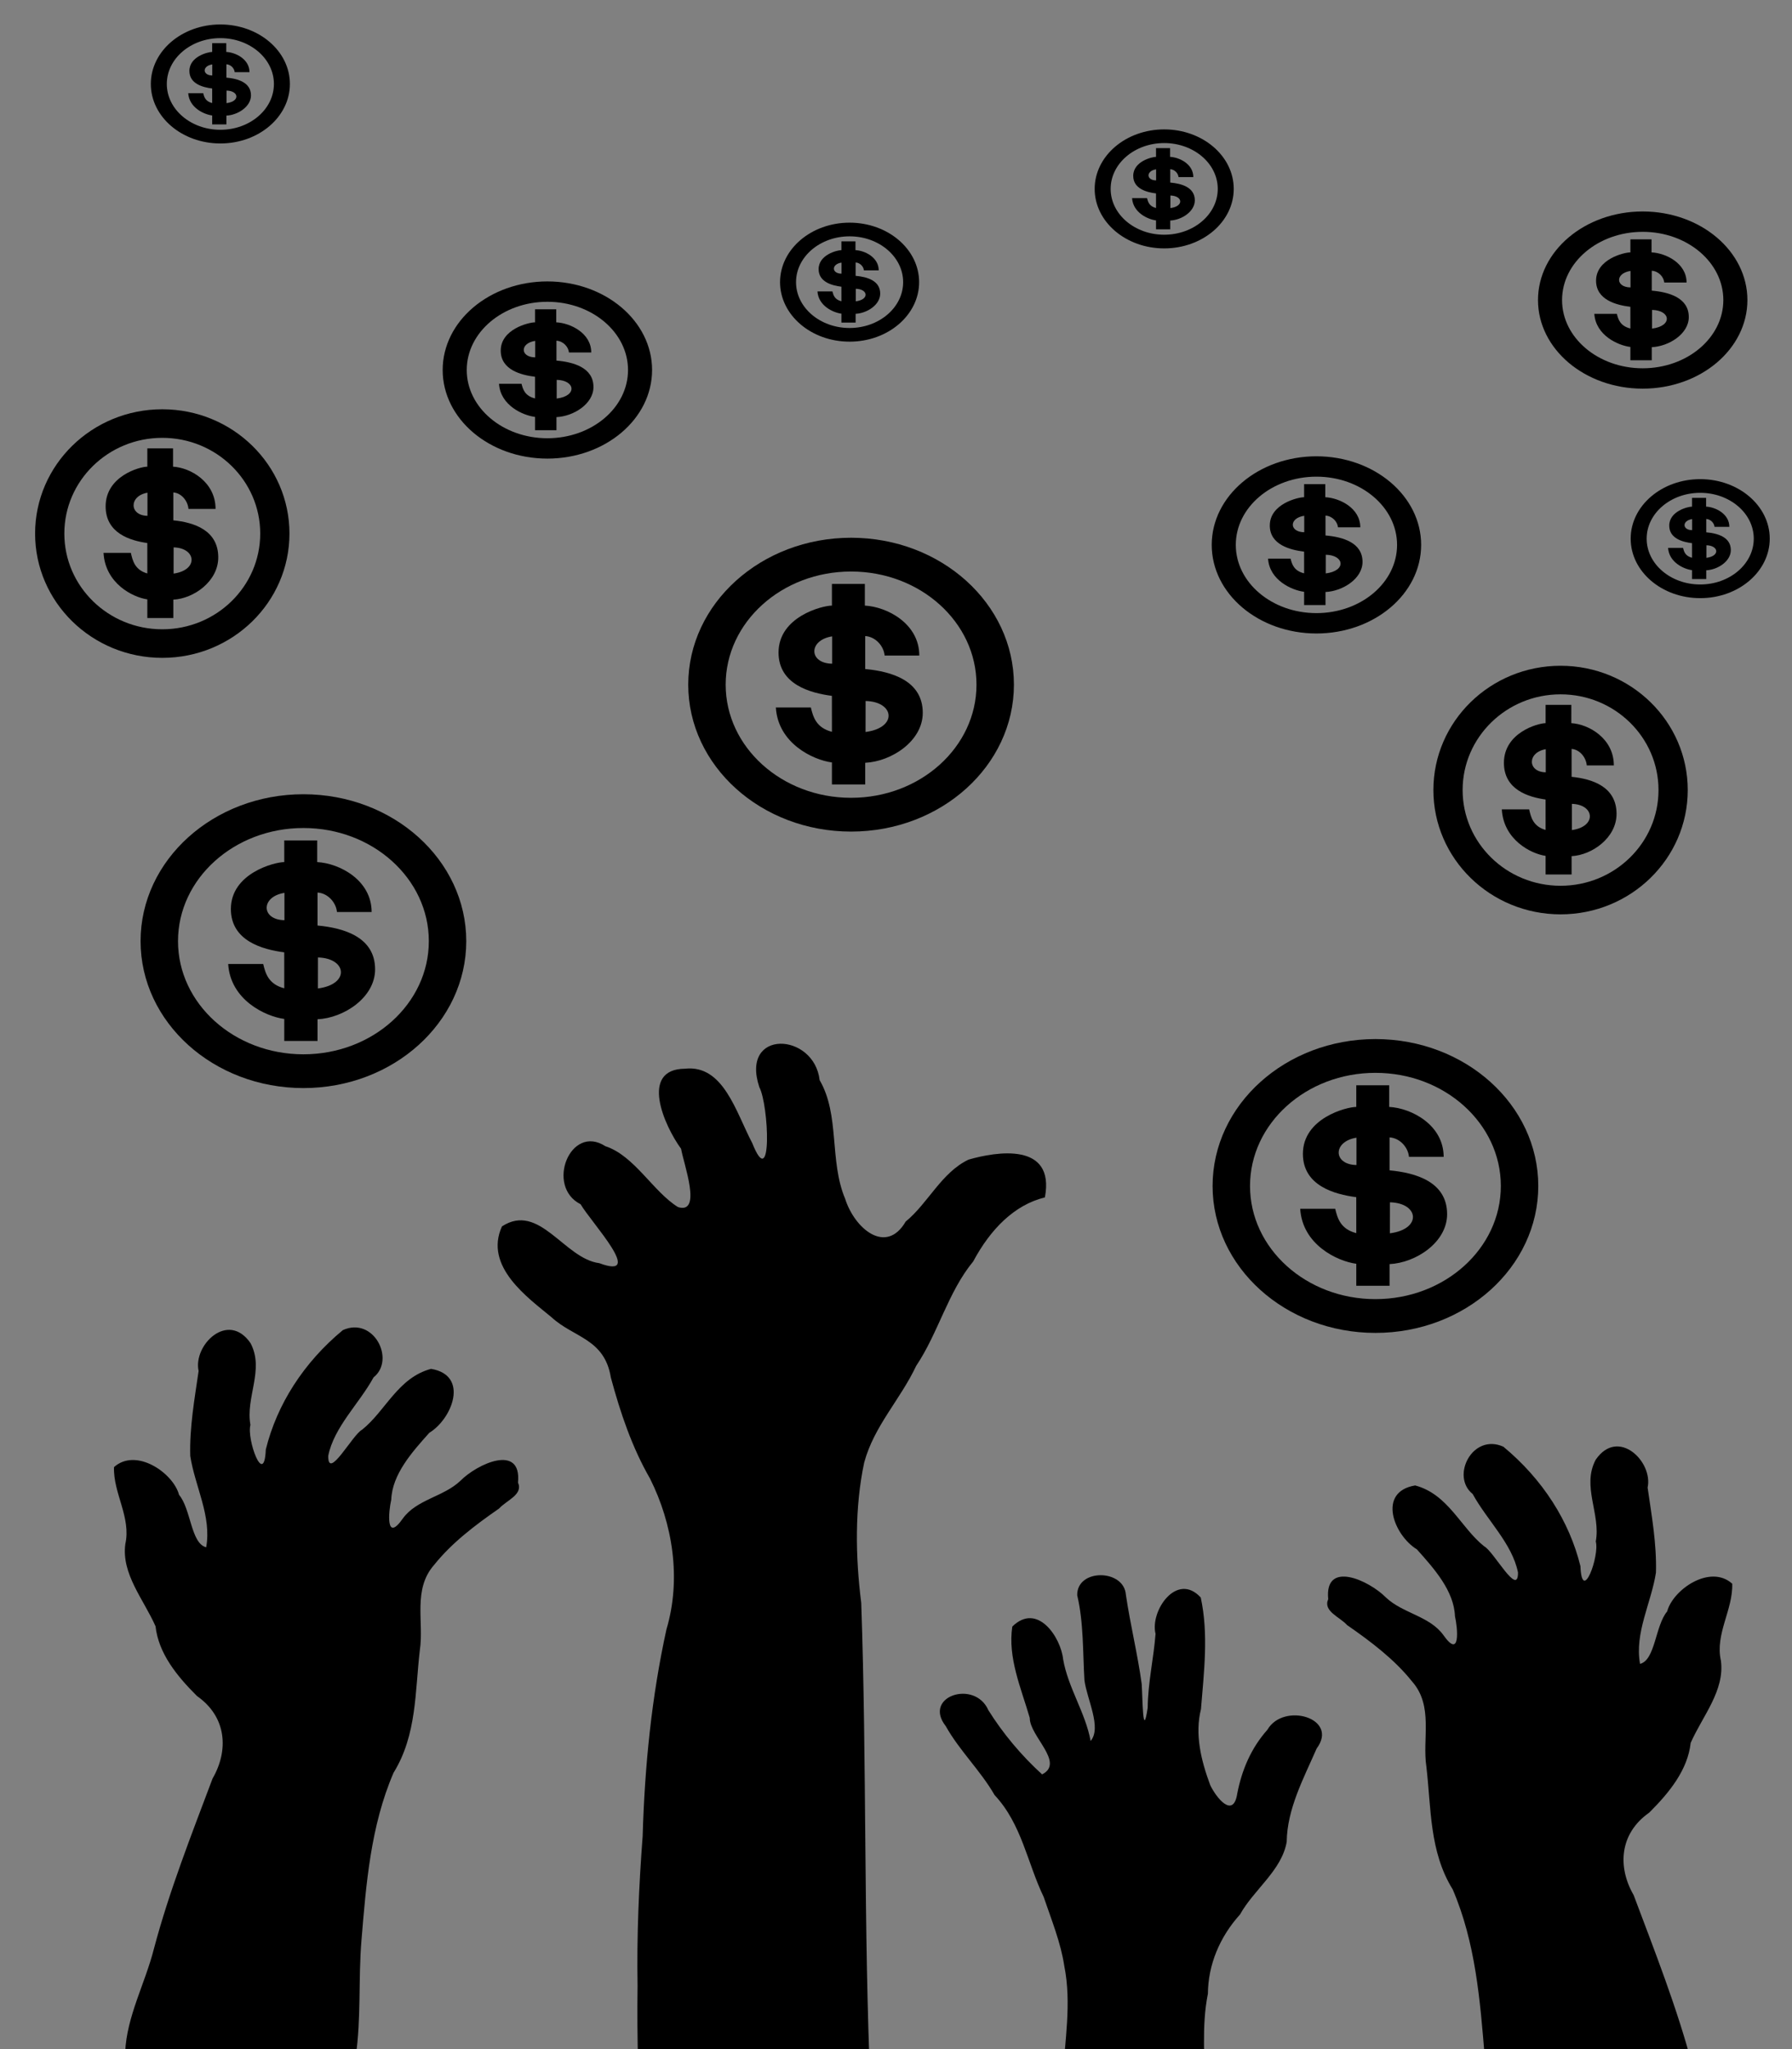 <?xml version="1.0" encoding="UTF-8" standalone="no"?>
<svg
   xmlns:dc="http://purl.org/dc/elements/1.1/"
   xmlns:cc="http://creativecommons.org/ns#"
   xmlns:rdf="http://www.w3.org/1999/02/22-rdf-syntax-ns#"
   xmlns:svg="http://www.w3.org/2000/svg"
   xmlns="http://www.w3.org/2000/svg"
   version="1.1"
   viewBox="0 0 420 480"
   id="svg2">
  <rect x="0" y="0" width="420" height="480" fill="#808080" stroke="none"/>
  <defs
     id="defs4492">
    <linearGradient
       id="linearGradient2231">
      <stop
         id="stop2233"
         style="stop-color:black;stop-opacity:.303"
         offset="0" />
      <stop
         id="stop2235"
         style="stop-color:black;stop-opacity:0"
         offset="1" />
    </linearGradient>
    <linearGradient
       id="linearGradient12263">
      <stop
         id="stop12265"
         style="stop-color:#ff8915"
         offset="0" />
      <stop
         id="stop12267"
         style="stop-color:yellow"
         offset="1" />
    </linearGradient>
    <linearGradient
       id="linearGradient7800">
      <stop
         id="stop7802"
         style="stop-color:#f60"
         offset="0" />
      <stop
         id="stop7804"
         style="stop-color:yellow"
         offset="1" />
    </linearGradient>
    <linearGradient
       id="linearGradient9592">
      <stop
         id="stop9594"
         style="stop-color:#cd5200"
         offset="0" />
      <stop
         id="stop9596"
         style="stop-color:#caca00"
         offset="1" />
    </linearGradient>
  </defs>
  <g
     transform="matrix(0.459,0,0,0.38,281.778,161.119)"
     id="layer1">
    <path
       d="m -549.98,841.04 c 0.791,-22.047 10.183,-42.326 14.674,-63.703 7.836,-35.668 19.131,-70.194 29.953,-104.98 8.202,-17.09 7.414,-37.843 -7.942,-50.83 -10.447,-12.539 -19.668,-26.449 -21.178,-43.007 -6.032,-16.504 -17.488,-32.265 -15.432,-50.67 3.07,-16.466 -6.244,-31.398 -5.778,-47.46 11.292,-12.221 30.288,3.65 33.212,17.092 6.137,8.755 6.022,29.999 13.861,32.337 2.853,-19.239 -5.709,-37.398 -8.134,-56.277 -0.422,-17.391 2.17,-35.014 4.263,-52.393 -2.902,-15.91 15.017,-37.289 26.481,-17.219 7.284,16.336 -2.632,33.531 -0.018,50.448 -2.037,8.635 7.022,39.029 7.845,15.186 5.639,-27.711 19.285,-53.57 39.348,-73.623 15.774,-8.553 26.992,18.276 15.677,29.143 -7.343,16.211 -20.168,30.534 -23.146,48.35 -0.167,15.695 12.439,-13.145 17.294,-16.095 12.02,-11.619 18.299,-32.061 35.211,-37.514 19.57,3.937 10.847,30.757 -0.888,39.42 -8.859,11.916 -18.956,25.614 -19.436,41.203 -1.375,7.276 -2.977,27.026 5.997,11.491 7.036,-11.627 20.724,-13.288 29.231,-23.02 8.735,-10.683 31.485,-23.19 29.486,1.006 2.758,7.447 -5.832,10.892 -9.643,15.992 -12.354,10.342 -24.17,21.171 -33.147,34.721 -11.078,15.111 -5.147,35.193 -7.324,52.564 -2.501,25.487 -1.443,52.207 -13.436,75.631 -11.701,32.808 -13.997,68.586 -16.37,103.28 -1.648,23.857 -0.061,47.921 -2.953,71.675 h -117.73 c 0.007,-0.917 0.013,-1.833 0.019,-2.75 z"
       id="path3295" />
  </g>
  <g
     id="g4496"
     transform="matrix(-0.459,0,0,0.38,150.929,188.429)">
    <path
       id="path4494"
       d="m -549.98,841.04 c 0.791,-22.047 10.183,-42.326 14.674,-63.703 7.836,-35.668 19.131,-70.194 29.953,-104.98 8.202,-17.09 7.414,-37.843 -7.942,-50.83 -10.447,-12.539 -19.668,-26.449 -21.178,-43.007 -6.032,-16.504 -17.488,-32.265 -15.432,-50.67 3.07,-16.466 -6.244,-31.398 -5.778,-47.46 11.292,-12.221 30.288,3.65 33.212,17.092 6.137,8.755 6.022,29.999 13.861,32.337 2.853,-19.239 -5.709,-37.398 -8.134,-56.277 -0.422,-17.391 2.17,-35.014 4.263,-52.393 -2.902,-15.91 15.017,-37.289 26.481,-17.219 7.284,16.336 -2.632,33.531 -0.018,50.448 -2.037,8.635 7.022,39.029 7.845,15.186 5.639,-27.711 19.285,-53.57 39.348,-73.623 15.774,-8.553 26.992,18.276 15.677,29.143 -7.343,16.211 -20.168,30.534 -23.146,48.35 -0.167,15.695 12.439,-13.145 17.294,-16.095 12.02,-11.619 18.299,-32.061 35.211,-37.514 19.57,3.937 10.847,30.757 -0.888,39.42 -8.859,11.916 -18.956,25.614 -19.436,41.203 -1.375,7.276 -2.977,27.026 5.997,11.491 7.036,-11.627 20.724,-13.288 29.231,-23.02 8.735,-10.683 31.485,-23.19 29.486,1.006 2.758,7.447 -5.832,10.892 -9.643,15.992 -12.354,10.342 -24.17,21.171 -33.147,34.721 -11.078,15.111 -5.147,35.193 -7.324,52.564 -2.501,25.487 -1.443,52.207 -13.436,75.631 -11.701,32.808 -13.997,68.586 -16.37,103.28 -1.648,23.857 -0.061,47.921 -2.953,71.675 h -117.73 c 0.007,-0.917 0.013,-1.833 0.019,-2.75 z" />
  </g>
  <g
     id="layer1-5"
     transform="matrix(0.56,0,0,0.67,435.589,-55.037)">
    <path
       id="path2877"
       d="m -509,832.35 c -1.707,-18.564 -2.301,-37.255 -1.999,-55.98 -0.364,-17.498 0.556,-34.924 2.131,-52.261 0.845,-24.423 3.751,-48.701 9.966,-72.318 6.293,-17.682 2.605,-36.863 -6.877,-52.687 -7.502,-10.869 -12.388,-22.898 -16.405,-35.358 -2.64,-13.621 -15.561,-13.893 -24.816,-21.053 -9.749,-6.767 -28.421,-17.682 -20.754,-31.774 15.689,-8.524 26.035,11.296 40.751,12.865 19.491,6.064 -3.417,-14.239 -7.834,-20.605 -14.786,-6.205 -4.321,-28.265 10.364,-20.293 12.157,3.305 19.96,15.887 30.393,21.284 10.265,2.657 2.353,-15.124 1.298,-20.378 -7.092,-8.086 -17.49,-27.846 1.61,-28 16.162,-1.501 21.37,15.29 28.171,26 8.454,17.794 6.989,-13.196 2.956,-19.568 -8.098,-20.421 22.944,-19.19 25.249,-2.432 8.539,12.23 3.954,28.149 10.679,41.483 3.964,10.465 17.153,19.716 25.335,7.958 9.357,-6.389 14.942,-17.114 26.302,-21.652 11.542,-2.792 36.336,-6.276 31.958,13.207 -12.717,2.581 -22.759,11.07 -30.009,22.399 -10.515,10.632 -14.661,25.07 -23.833,36.459 -6.745,11.938 -17.605,20.994 -21.782,33.831 -4.006,15.748 -3.695,32.864 -1.24,49.088 2.355,56.672 0.944,113.48 3.904,170.11 2.322,10.181 1.851,20.739 2.533,31.116 h -98.051 c 1.7e-4,-3.814 -3.4e-4,-7.628 2.5e-4,-11.441 z" />
  </g>
  <g
     id="layer1-4"
     transform="matrix(0.396,0,0,0.352,448.775,230.67)">
    <path
       id="path3219"
       d="m -515.49,837.54 c 3.328,-18.014 3.76,-36.618 5.8,-55.049 2.689,-18.065 3.737,-36.503 5.377,-54.573 1.194,-24.815 5.37,-50.159 0.939,-74.966 -2.057,-15.443 -7.616,-30.746 -12.196,-45.912 -9.694,-22.592 -12.94,-48.424 -29.06,-67.789 -8.24,-16.162 -20.825,-29.608 -28.898,-45.866 -13.818,-19.798 17.186,-31.248 25.236,-10.59 8.618,15.48 19.508,30.146 31.792,42.714 13.645,-7.79 -7.437,-25.467 -7.301,-37.597 -5.133,-19.826 -13.108,-40.048 -10.338,-60.786 14.96,-16.469 28.721,7.382 30.065,21.607 2.878,19.012 13.235,35.663 16.301,54.553 6.696,-8.99 -2.244,-27.905 -3.662,-40.448 -1.009,-18.85 -0.433,-38.146 -4.282,-56.561 -0.245,-17.89 27.697,-17.53 28.814,-0.309 2.592,19.857 6.948,39.493 9.354,59.352 0.549,9.232 0.588,38.171 3.546,15.819 0.145,-16.558 3.53,-32.878 4.653,-49.133 -3.413,-15.234 12.593,-41.578 26.745,-24.207 4.712,24.38 1.887,49.649 0.14,74.251 -3.727,16.674 0.012,34.061 5.449,50.514 3.392,8.166 13.665,22.872 16.019,5.728 2.688,-15.581 8.085,-30.144 17.865,-42.517 9.543,-18.5 42.571,-7.78 29.13,12.517 -7.777,20.016 -17.476,40.188 -17.723,62.108 -2.939,19.027 -19.386,31.667 -27.65,48.365 -12.031,14.942 -18.86,33.503 -18.989,52.709 -3.934,21.879 -1.62,44.689 -1.831,66.935 2.168,17.009 2.428,34.247 4.944,51.321 1.812,17.026 7.57,33.804 7.887,51.312 0.751,5.853 -11.034,1.322 -15.625,2.75 h -93.209 c 0.237,-2.083 0.473,-4.167 0.71,-6.25 z" />
  </g>
  <g
     transform="matrix(0.173,0,0,0.156,32.948,186.05)"
     id="g4689">
    <g
       id="g3261"
       transform="translate(-240.44,-240.44)">
      <path
         id="path3263"
         style="fill:none;stroke:#000000;stroke-width:50.716"
         d="m 461.05,656.3 c -107.84,0 -195.26,-87.42 -195.26,-195.25 0,-107.84 87.42,-195.26 195.26,-195.26 107.83,0 195.25,87.42 195.25,195.26 0,107.83 -87.42,195.25 -195.25,195.25 z" />
    </g>
    <path
       id="path3267"
       style="fill:#000000"
       d="m 194.66,69.375 v 32.505 c -13.15,0 -72.32,16.75 -72.32,70.46 0,47.79 42.7,60.8 72.28,65.07 l 0.04,54 c -21.61,-6.17 -25.54,-22.79 -28.54,-36.53 h -47.43 c 2.93,53.74 50.13,78.73 75.97,82.53 v 33.06 h 45.09 v -32.56 c 35.69,-1.9 77.97,-32.73 77.97,-74.97 0,-48.39 -42.11,-62.12 -77.97,-65.82 v -49.5 c 14.11,1 25.12,15 26.31,29.26 h 46.97 c 0,-48 -43.67,-73.26 -73.75,-75 V 69.375 Z m 0.25,78.715 v 41.03 c -31.79,-0.5 -32.41,-35.33 0,-41.03 z m 45.37,97.03 c 39.34,1 43.69,40.26 -0.06,46.54 z" />
    <path
       id="path3277"
       style="fill:#ffffff"
       d="m 240.23,291.64 0.04,-46.53" />
  </g>
  <g
     id="g4699"
     transform="matrix(0.173,0,0,0.156,161.306,125.968)">
    <g
       transform="translate(-240.44,-240.44)"
       id="g4693">
      <path
         d="m 461.05,656.3 c -107.84,0 -195.26,-87.42 -195.26,-195.25 0,-107.84 87.42,-195.26 195.26,-195.26 107.83,0 195.25,87.42 195.25,195.26 0,107.83 -87.42,195.25 -195.25,195.25 z"
         style="fill:none;stroke:#000000;stroke-width:50.716"
         id="path4691" />
    </g>
    <path
       d="m 194.66,69.375 v 32.505 c -13.15,0 -72.32,16.75 -72.32,70.46 0,47.79 42.7,60.8 72.28,65.07 l 0.04,54 c -21.61,-6.17 -25.54,-22.79 -28.54,-36.53 h -47.43 c 2.93,53.74 50.13,78.73 75.97,82.53 v 33.06 h 45.09 v -32.56 c 35.69,-1.9 77.97,-32.73 77.97,-74.97 0,-48.39 -42.11,-62.12 -77.97,-65.82 v -49.5 c 14.11,1 25.12,15 26.31,29.26 h 46.97 c 0,-48 -43.67,-73.26 -73.75,-75 V 69.375 Z m 0.25,78.715 v 41.03 c -31.79,-0.5 -32.41,-35.33 0,-41.03 z m 45.37,97.03 c 39.34,1 43.69,40.26 -0.06,46.54 z"
       style="fill:#000000"
       id="path4695" />
    <path
       d="m 240.23,291.64 0.04,-46.53"
       style="fill:#ffffff"
       id="path4697" />
  </g>
  <g
     transform="matrix(0.173,0,0,0.156,284.202,243.402)"
     id="g4709">
    <g
       id="g4703"
       transform="translate(-240.44,-240.44)">
      <path
         id="path4701"
         style="fill:none;stroke:#000000;stroke-width:50.716"
         d="m 461.05,656.3 c -107.84,0 -195.26,-87.42 -195.26,-195.25 0,-107.84 87.42,-195.26 195.26,-195.26 107.83,0 195.25,87.42 195.25,195.26 0,107.83 -87.42,195.25 -195.25,195.25 z" />
    </g>
    <path
       id="path4705"
       style="fill:#000000"
       d="m 194.66,69.375 v 32.505 c -13.15,0 -72.32,16.75 -72.32,70.46 0,47.79 42.7,60.8 72.28,65.07 l 0.04,54 c -21.61,-6.17 -25.54,-22.79 -28.54,-36.53 h -47.43 c 2.93,53.74 50.13,78.73 75.97,82.53 v 33.06 h 45.09 v -32.56 c 35.69,-1.9 77.97,-32.73 77.97,-74.97 0,-48.39 -42.11,-62.12 -77.97,-65.82 v -49.5 c 14.11,1 25.12,15 26.31,29.26 h 46.97 c 0,-48 -43.67,-73.26 -73.75,-75 V 69.375 Z m 0.25,78.715 v 41.03 c -31.79,-0.5 -32.41,-35.33 0,-41.03 z m 45.37,97.03 c 39.34,1 43.69,40.26 -0.06,46.54 z" />
    <path
       id="path4707"
       style="fill:#ffffff"
       d="m 240.23,291.64 0.04,-46.53" />
  </g>
  <a
     transform="matrix(0.781,0,0,0.846,113.989,-49.963)"
     id="a4721">
    <g
       transform="matrix(0.173,0,0,0.156,284.202,243.402)"
       id="g4719">
      <g
         id="g4713"
         transform="translate(-240.44,-240.44)">
        <path
           id="path4711"
           style="fill:none;stroke:#000000;stroke-width:50.716"
           d="m 461.05,656.3 c -107.84,0 -195.26,-87.42 -195.26,-195.25 0,-107.84 87.42,-195.26 195.26,-195.26 107.83,0 195.25,87.42 195.25,195.26 0,107.83 -87.42,195.25 -195.25,195.25 z" />
      </g>
      <path
         id="path4715"
         style="fill:#000000"
         d="m 194.66,69.375 v 32.505 c -13.15,0 -72.32,16.75 -72.32,70.46 0,47.79 42.7,60.8 72.28,65.07 l 0.04,54 c -21.61,-6.17 -25.54,-22.79 -28.54,-36.53 h -47.43 c 2.93,53.74 50.13,78.73 75.97,82.53 v 33.06 h 45.09 v -32.56 c 35.69,-1.9 77.97,-32.73 77.97,-74.97 0,-48.39 -42.11,-62.12 -77.97,-65.82 v -49.5 c 14.11,1 25.12,15 26.31,29.26 h 46.97 c 0,-48 -43.67,-73.26 -73.75,-75 V 69.375 Z m 0.25,78.715 v 41.03 c -31.79,-0.5 -32.41,-35.33 0,-41.03 z m 45.37,97.03 c 39.34,1 43.69,40.26 -0.06,46.54 z" />
      <path
         id="path4717"
         style="fill:#ffffff"
         d="m 240.23,291.64 0.04,-46.53" />
    </g>
  </a>
  <a
     id="a4738"
     transform="matrix(0.781,0,0,0.846,-213.734,-110.046)">
    <g
       id="g4736"
       transform="matrix(0.173,0,0,0.156,284.202,243.402)">
      <g
         transform="translate(-240.44,-240.44)"
         id="g4730">
        <path
           d="m 461.05,656.3 c -107.84,0 -195.26,-87.42 -195.26,-195.25 0,-107.84 87.42,-195.26 195.26,-195.26 107.83,0 195.25,87.42 195.25,195.26 0,107.83 -87.42,195.25 -195.25,195.25 z"
           style="fill:none;stroke:#000000;stroke-width:50.716"
           id="path4728" />
      </g>
      <path
         d="m 194.66,69.375 v 32.505 c -13.15,0 -72.32,16.75 -72.32,70.46 0,47.79 42.7,60.8 72.28,65.07 l 0.04,54 c -21.61,-6.17 -25.54,-22.79 -28.54,-36.53 h -47.43 c 2.93,53.74 50.13,78.73 75.97,82.53 v 33.06 h 45.09 v -32.56 c 35.69,-1.9 77.97,-32.73 77.97,-74.97 0,-48.39 -42.11,-62.12 -77.97,-65.82 v -49.5 c 14.11,1 25.12,15 26.31,29.26 h 46.97 c 0,-48 -43.67,-73.26 -73.75,-75 V 69.375 Z m 0.25,78.715 v 41.03 c -31.79,-0.5 -32.41,-35.33 0,-41.03 z m 45.37,97.03 c 39.34,1 43.69,40.26 -0.06,46.54 z"
         style="fill:#000000"
         id="path4732" />
      <path
         d="m 240.23,291.64 0.04,-46.53"
         style="fill:#ffffff"
         id="path4734" />
    </g>
  </a>
  <a
     transform="matrix(0.643,0,0,0.603,-78.99,-80.848)"
     id="a4750">
    <g
       transform="matrix(0.173,0,0,0.156,284.202,243.402)"
       id="g4748">
      <g
         id="g4742"
         transform="translate(-240.44,-240.44)">
        <path
           id="path4740"
           style="fill:none;stroke:#000000;stroke-width:50.716"
           d="m 461.05,656.3 c -107.84,0 -195.26,-87.42 -195.26,-195.25 0,-107.84 87.42,-195.26 195.26,-195.26 107.83,0 195.25,87.42 195.25,195.26 0,107.83 -87.42,195.25 -195.25,195.25 z" />
      </g>
      <path
         id="path4744"
         style="fill:#000000"
         d="m 194.66,69.375 v 32.505 c -13.15,0 -72.32,16.75 -72.32,70.46 0,47.79 42.7,60.8 72.28,65.07 l 0.04,54 c -21.61,-6.17 -25.54,-22.79 -28.54,-36.53 h -47.43 c 2.93,53.74 50.13,78.73 75.97,82.53 v 33.06 h 45.09 v -32.56 c 35.69,-1.9 77.97,-32.73 77.97,-74.97 0,-48.39 -42.11,-62.12 -77.97,-65.82 v -49.5 c 14.11,1 25.12,15 26.31,29.26 h 46.97 c 0,-48 -43.67,-73.26 -73.75,-75 V 69.375 Z m 0.25,78.715 v 41.03 c -31.79,-0.5 -32.41,-35.33 0,-41.03 z m 45.37,97.03 c 39.34,1 43.69,40.26 -0.06,46.54 z" />
      <path
         id="path4746"
         style="fill:#ffffff"
         d="m 240.23,291.64 0.04,-46.53" />
    </g>
  </a>
  <a
     id="a4762"
     transform="matrix(0.643,0,0,0.603,101.257,-39.883)">
    <g
       id="g4760"
       transform="matrix(0.173,0,0,0.156,284.202,243.402)">
      <g
         transform="translate(-240.44,-240.44)"
         id="g4754">
        <path
           d="m 461.05,656.3 c -107.84,0 -195.26,-87.42 -195.26,-195.25 0,-107.84 87.42,-195.26 195.26,-195.26 107.83,0 195.25,87.42 195.25,195.26 0,107.83 -87.42,195.25 -195.25,195.25 z"
           style="fill:none;stroke:#000000;stroke-width:50.716"
           id="path4752" />
      </g>
      <path
         d="m 194.66,69.375 v 32.505 c -13.15,0 -72.32,16.75 -72.32,70.46 0,47.79 42.7,60.8 72.28,65.07 l 0.04,54 c -21.61,-6.17 -25.54,-22.79 -28.54,-36.53 h -47.43 c 2.93,53.74 50.13,78.73 75.97,82.53 v 33.06 h 45.09 v -32.56 c 35.69,-1.9 77.97,-32.73 77.97,-74.97 0,-48.39 -42.11,-62.12 -77.97,-65.82 v -49.5 c 14.11,1 25.12,15 26.31,29.26 h 46.97 c 0,-48 -43.67,-73.26 -73.75,-75 V 69.375 Z m 0.25,78.715 v 41.03 c -31.79,-0.5 -32.41,-35.33 0,-41.03 z m 45.37,97.03 c 39.34,1 43.69,40.26 -0.06,46.54 z"
         style="fill:#000000"
         id="path4756" />
      <path
         d="m 240.23,291.64 0.04,-46.53"
         style="fill:#ffffff"
         id="path4758" />
    </g>
  </a>
  <a
     transform="matrix(0.643,0,0,0.603,177.726,-97.234)"
     id="a4774">
    <g
       transform="matrix(0.173,0,0,0.156,284.202,243.402)"
       id="g4772">
      <g
         id="g4766"
         transform="translate(-240.44,-240.44)">
        <path
           id="path4764"
           style="fill:none;stroke:#000000;stroke-width:50.716"
           d="m 461.05,656.3 c -107.84,0 -195.26,-87.42 -195.26,-195.25 0,-107.84 87.42,-195.26 195.26,-195.26 107.83,0 195.25,87.42 195.25,195.26 0,107.83 -87.42,195.25 -195.25,195.25 z" />
      </g>
      <path
         id="path4768"
         style="fill:#000000"
         d="m 194.66,69.375 v 32.505 c -13.15,0 -72.32,16.75 -72.32,70.46 0,47.79 42.7,60.8 72.28,65.07 l 0.04,54 c -21.61,-6.17 -25.54,-22.79 -28.54,-36.53 h -47.43 c 2.93,53.74 50.13,78.73 75.97,82.53 v 33.06 h 45.09 v -32.56 c 35.69,-1.9 77.97,-32.73 77.97,-74.97 0,-48.39 -42.11,-62.12 -77.97,-65.82 v -49.5 c 14.11,1 25.12,15 26.31,29.26 h 46.97 c 0,-48 -43.67,-73.26 -73.75,-75 V 69.375 Z m 0.25,78.715 v 41.03 c -31.79,-0.5 -32.41,-35.33 0,-41.03 z m 45.37,97.03 c 39.34,1 43.69,40.26 -0.06,46.54 z" />
      <path
         id="path4770"
         style="fill:#ffffff"
         d="m 240.23,291.64 0.04,-46.53" />
    </g>
  </a>
  <a
     id="a4798"
     transform="matrix(0.427,0,0,0.405,135.21,-68.267)">
    <g
       id="g4796"
       transform="matrix(0.173,0,0,0.156,284.202,243.402)">
      <g
         transform="translate(-240.44,-240.44)"
         id="g4790">
        <path
           d="m 461.05,656.3 c -107.84,0 -195.26,-87.42 -195.26,-195.25 0,-107.84 87.42,-195.26 195.26,-195.26 107.83,0 195.25,87.42 195.25,195.26 0,107.83 -87.42,195.25 -195.25,195.25 z"
           style="fill:none;stroke:#000000;stroke-width:50.716"
           id="path4788" />
      </g>
      <path
         d="m 194.66,69.375 v 32.505 c -13.15,0 -72.32,16.75 -72.32,70.46 0,47.79 42.7,60.8 72.28,65.07 l 0.04,54 c -21.61,-6.17 -25.54,-22.79 -28.54,-36.53 h -47.43 c 2.93,53.74 50.13,78.73 75.97,82.53 v 33.06 h 45.09 v -32.56 c 35.69,-1.9 77.97,-32.73 77.97,-74.97 0,-48.39 -42.11,-62.12 -77.97,-65.82 v -49.5 c 14.11,1 25.12,15 26.31,29.26 h 46.97 c 0,-48 -43.67,-73.26 -73.75,-75 V 69.375 Z m 0.25,78.715 v 41.03 c -31.79,-0.5 -32.41,-35.33 0,-41.03 z m 45.37,97.03 c 39.34,1 43.69,40.26 -0.06,46.54 z"
         style="fill:#000000"
         id="path4792" />
      <path
         d="m 240.23,291.64 0.04,-46.53"
         style="fill:#ffffff"
         id="path4794" />
    </g>
  </a>
  <a
     transform="matrix(0.427,0,0,0.405,-86.003,-92.847)"
     id="a4810">
    <g
       transform="matrix(0.173,0,0,0.156,284.202,243.402)"
       id="g4808">
      <g
         id="g4802"
         transform="translate(-240.44,-240.44)">
        <path
           id="path4800"
           style="fill:none;stroke:#000000;stroke-width:50.716"
           d="m 461.05,656.3 c -107.84,0 -195.26,-87.42 -195.26,-195.25 0,-107.84 87.42,-195.26 195.26,-195.26 107.83,0 195.25,87.42 195.25,195.26 0,107.83 -87.42,195.25 -195.25,195.25 z" />
      </g>
      <path
         id="path4804"
         style="fill:#000000"
         d="m 194.66,69.375 v 32.505 c -13.15,0 -72.32,16.75 -72.32,70.46 0,47.79 42.7,60.8 72.28,65.07 l 0.04,54 c -21.61,-6.17 -25.54,-22.79 -28.54,-36.53 h -47.43 c 2.93,53.74 50.13,78.73 75.97,82.53 v 33.06 h 45.09 v -32.56 c 35.69,-1.9 77.97,-32.73 77.97,-74.97 0,-48.39 -42.11,-62.12 -77.97,-65.82 v -49.5 c 14.11,1 25.12,15 26.31,29.26 h 46.97 c 0,-48 -43.67,-73.26 -73.75,-75 V 69.375 Z m 0.25,78.715 v 41.03 c -31.79,-0.5 -32.41,-35.33 0,-41.03 z m 45.37,97.03 c 39.34,1 43.69,40.26 -0.06,46.54 z" />
      <path
         id="path4806"
         style="fill:#ffffff"
         d="m 240.23,291.64 0.04,-46.53" />
    </g>
  </a>
  <a
     id="a4822"
     transform="matrix(0.427,0,0,0.405,61.472,-46.419)">
    <g
       id="g4820"
       transform="matrix(0.173,0,0,0.156,284.202,243.402)">
      <g
         transform="translate(-240.44,-240.44)"
         id="g4814">
        <path
           d="m 461.05,656.3 c -107.84,0 -195.26,-87.42 -195.26,-195.25 0,-107.84 87.42,-195.26 195.26,-195.26 107.83,0 195.25,87.42 195.25,195.26 0,107.83 -87.42,195.25 -195.25,195.25 z"
           style="fill:none;stroke:#000000;stroke-width:50.716"
           id="path4812" />
      </g>
      <path
         d="m 194.66,69.375 v 32.505 c -13.15,0 -72.32,16.75 -72.32,70.46 0,47.79 42.7,60.8 72.28,65.07 l 0.04,54 c -21.61,-6.17 -25.54,-22.79 -28.54,-36.53 h -47.43 c 2.93,53.74 50.13,78.73 75.97,82.53 v 33.06 h 45.09 v -32.56 c 35.69,-1.9 77.97,-32.73 77.97,-74.97 0,-48.39 -42.11,-62.12 -77.97,-65.82 v -49.5 c 14.11,1 25.12,15 26.31,29.26 h 46.97 c 0,-48 -43.67,-73.26 -73.75,-75 V 69.375 Z m 0.25,78.715 v 41.03 c -31.79,-0.5 -32.41,-35.33 0,-41.03 z m 45.37,97.03 c 39.34,1 43.69,40.26 -0.06,46.54 z"
         style="fill:#000000"
         id="path4816" />
      <path
         d="m 240.23,291.64 0.04,-46.53"
         style="fill:#ffffff"
         id="path4818" />
    </g>
  </a>
  <a
     transform="matrix(0.427,0,0,0.405,260.837,13.663)"
     id="a4834">
    <g
       transform="matrix(0.173,0,0,0.156,284.202,243.402)"
       id="g4832">
      <g
         id="g4826"
         transform="translate(-240.44,-240.44)">
        <path
           id="path4824"
           style="fill:none;stroke:#000000;stroke-width:50.716"
           d="m 461.05,656.3 c -107.84,0 -195.26,-87.42 -195.26,-195.25 0,-107.84 87.42,-195.26 195.26,-195.26 107.83,0 195.25,87.42 195.25,195.26 0,107.83 -87.42,195.25 -195.25,195.25 z" />
      </g>
      <path
         id="path4828"
         style="fill:#000000"
         d="m 194.66,69.375 v 32.505 c -13.15,0 -72.32,16.75 -72.32,70.46 0,47.79 42.7,60.8 72.28,65.07 l 0.04,54 c -21.61,-6.17 -25.54,-22.79 -28.54,-36.53 h -47.43 c 2.93,53.74 50.13,78.73 75.97,82.53 v 33.06 h 45.09 v -32.56 c 35.69,-1.9 77.97,-32.73 77.97,-74.97 0,-48.39 -42.11,-62.12 -77.97,-65.82 v -49.5 c 14.11,1 25.12,15 26.31,29.26 h 46.97 c 0,-48 -43.67,-73.26 -73.75,-75 V 69.375 Z m 0.25,78.715 v 41.03 c -31.79,-0.5 -32.41,-35.33 0,-41.03 z m 45.37,97.03 c 39.34,1 43.69,40.26 -0.06,46.54 z" />
      <path
         id="path4830"
         style="fill:#ffffff"
         d="m 240.23,291.64 0.04,-46.53" />
    </g>
  </a>
</svg>
